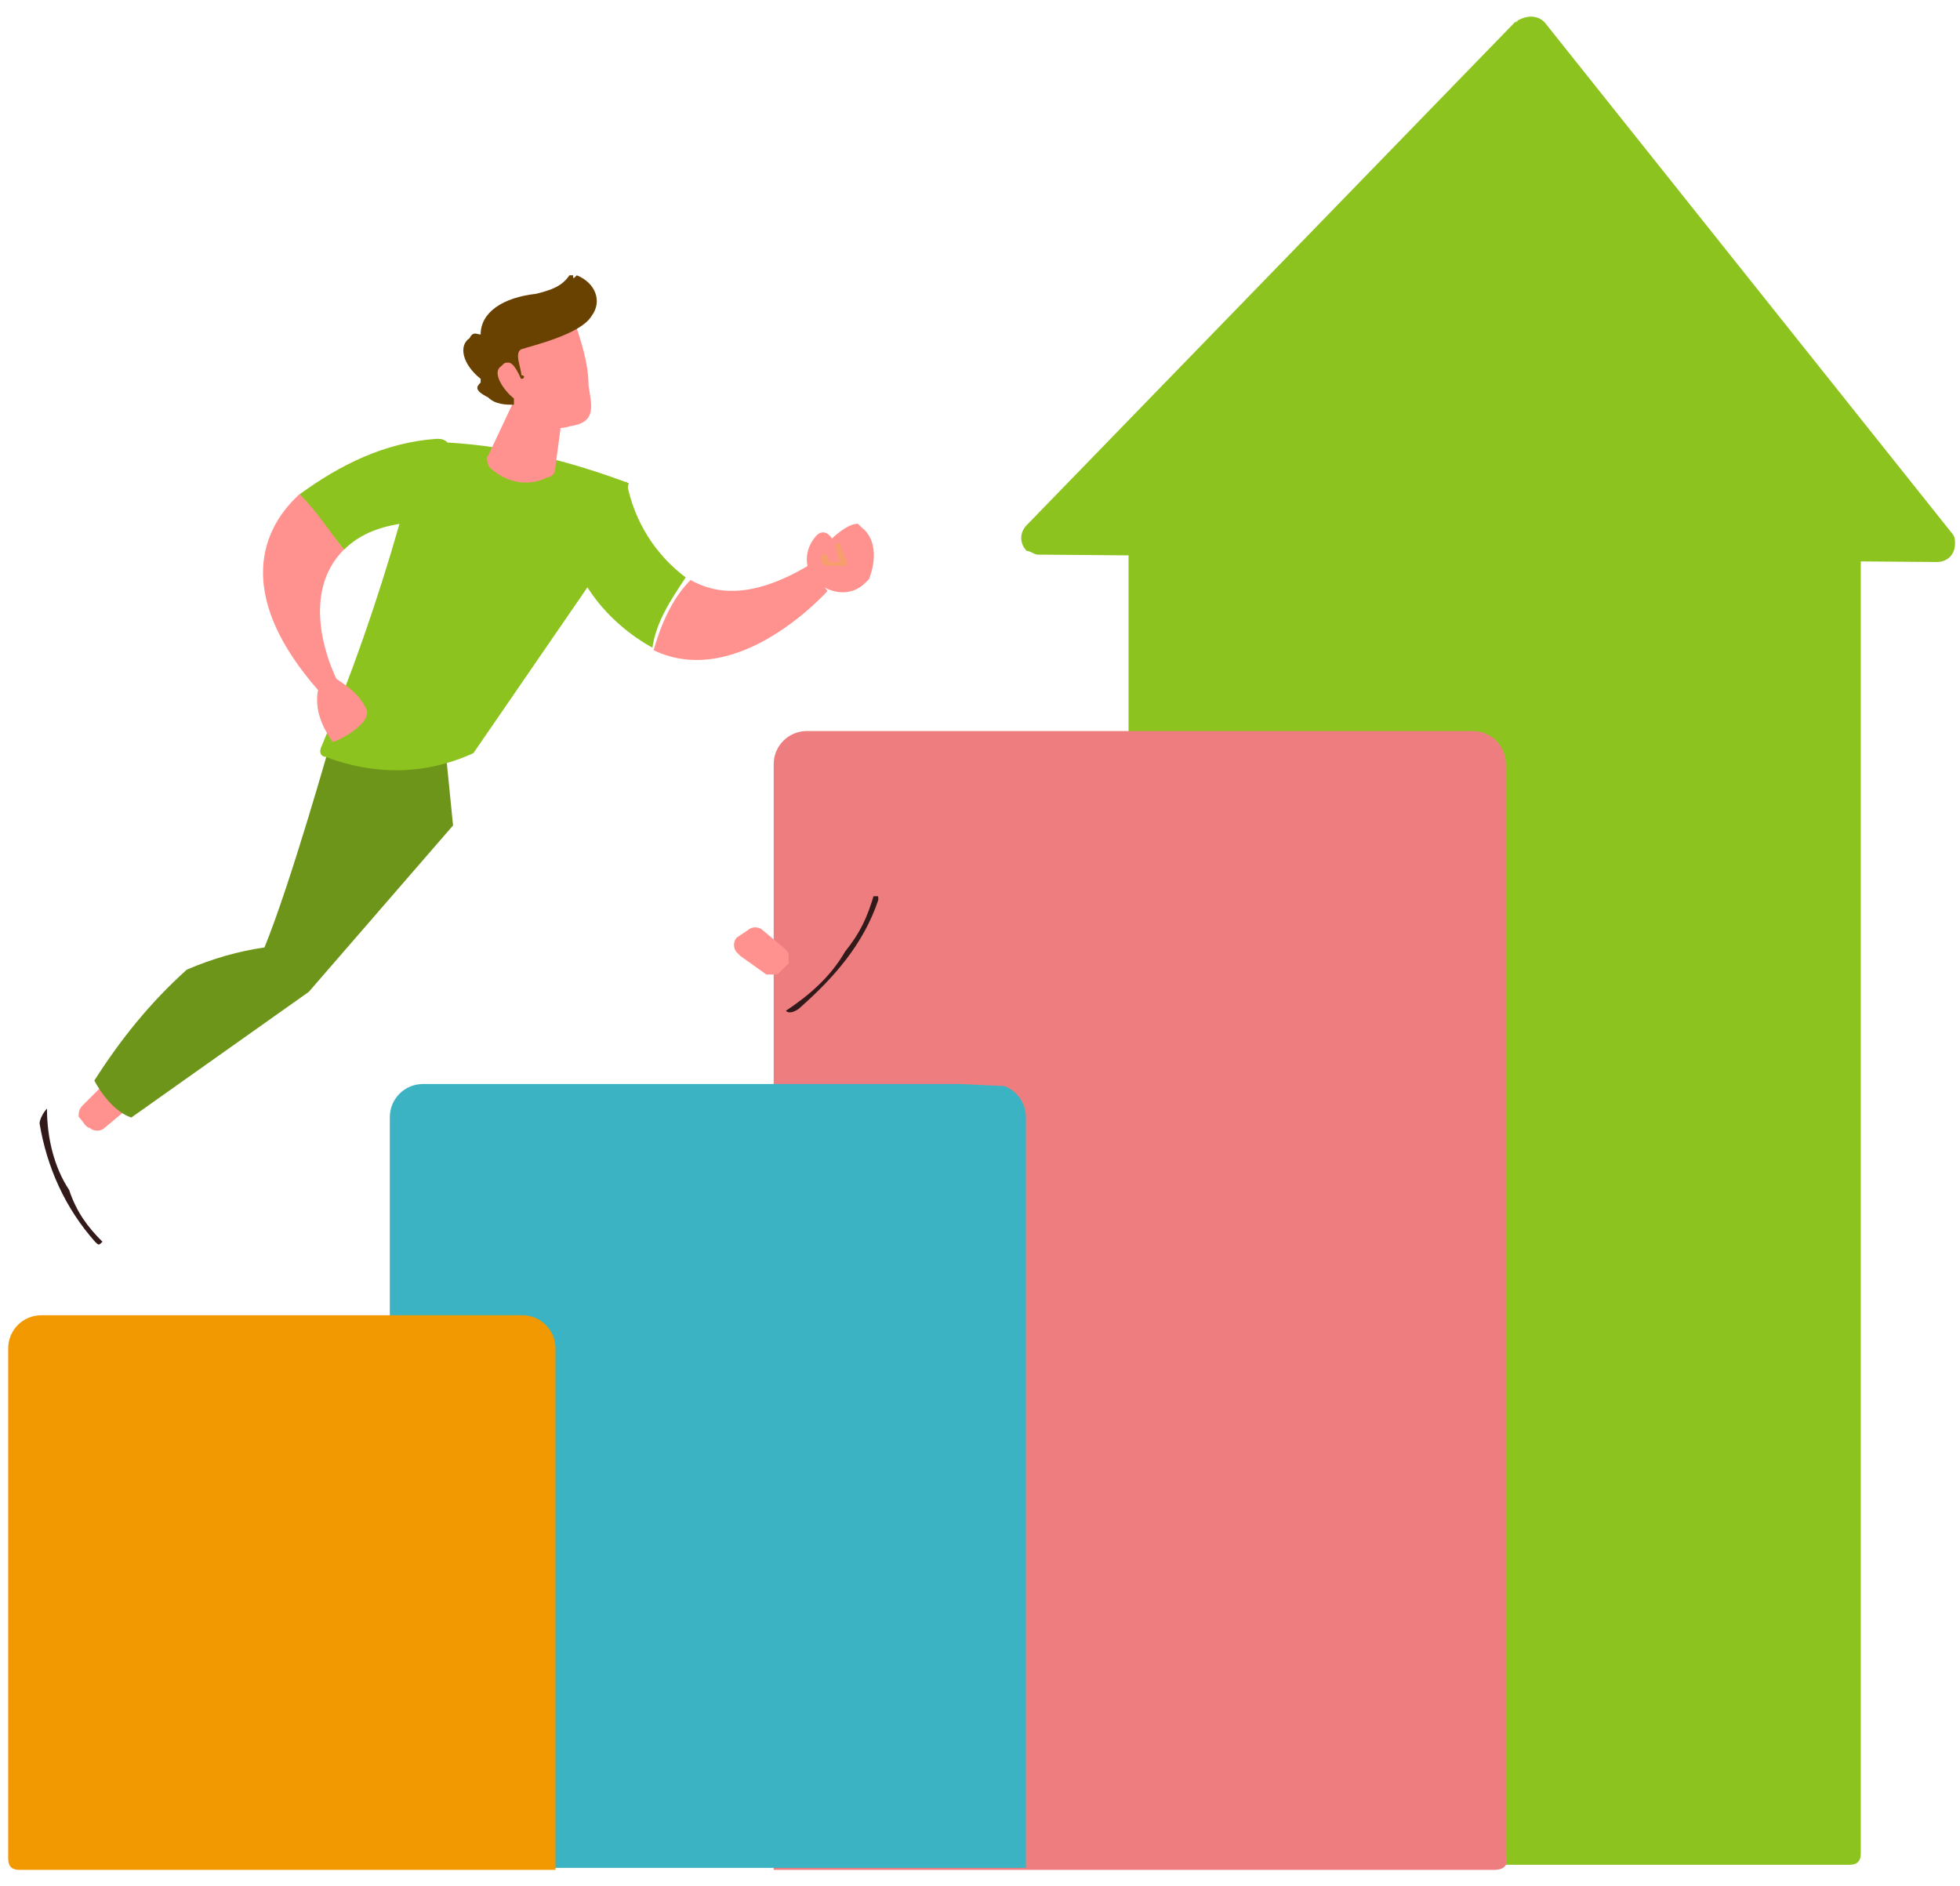 <svg enable-background="new 0 0 53 51" height="51" viewBox="0 0 53 51" width="53" xmlns="http://www.w3.org/2000/svg" xmlns:xlink="http://www.w3.org/1999/xlink"><clipPath id="a"><path d="m1 .4c-.5 0-.9.4-.9.9v36.7h19.5c.2 0 .3-.1.3-.3v-36.4c0-.5-.4-.9-.9-.9z"/></clipPath><clipPath id="b"><path d="m13.5.6-13.2 13.6c-.2.2-.2.5 0 .7.1 0 .2.1.3.1l24.3.2c.3 0 .5-.2.5-.5 0-.1 0-.2-.1-.3l-11-13.8c-.2-.2-.5-.2-.8 0 .1-.1.1 0 0 0"/></clipPath><clipPath id="c"><path d="m1 .4c-.5 0-.9.4-.9.9v20.3h17.2v-20.3c0-.5-.4-.9-.9-.9z"/></clipPath><clipPath id="d"><path d="m.1 2.6c.4 1 1.2 1.8 2.1 2.3.1-.7.5-1.3.9-1.9-.8-.6-1.4-1.5-1.6-2.6z"/></clipPath><clipPath id="e"><path d="m1.1.8c-.5.5-.8 1.2-1 1.9 2.3 1.1 4.7-1.6 4.7-1.6l-.5-.7c-1.5.9-2.5.8-3.2.4"/></clipPath><linearGradient id="f"><stop offset="0" stop-color="#febbba"/><stop offset="1" stop-color="#ff928e"/></linearGradient><linearGradient id="g" gradientTransform="matrix(5.097 -2.469 -2.198 -4.537 3643.245 -224.909)" gradientUnits="userSpaceOnUse" x1="-599.479" x2="-599.475" xlink:href="#f" y1="274.345" y2="274.345"/><clipPath id="h"><path d="m.8.8c-.2-.3-.4-.1-.4-.1-.3.3-.4.8-.1 1.2.4.4 1 .5 1.4.1 0 0 .1-.1.1-.1.2-.5.2-1.1-.2-1.4 0 0-.1-.1-.1-.1-.3 0-.7.4-.7.4"/></clipPath><linearGradient id="i" gradientTransform="matrix(2.707 -1.311 -1.263 -2.606 1677.379 -211.681)" gradientUnits="userSpaceOnUse" x1="-539.956" x2="-539.949" xlink:href="#f" y1="186.121" y2="186.121"/><clipPath id="j"><path d="m.1.4h52.8v50.1h-52.8z"/></clipPath><clipPath id="k"><path d="m.1.8c.2 1.2.7 2.3 1.5 3.2.1.1.1.1.2 0-.4-.4-.7-.8-.9-1.4-.4-.6-.6-1.4-.6-2.2-.1.1-.2.3-.2.4"/></clipPath><clipPath id="l"><path d="m268.7 4510.9c0 .8.2 1.5.6 2.2.2.5.5 1 .9 1.4 0 0 0 0 0-.1.4-1.2.3-2.5-.3-3.6-.2-.1-.4-.1-.6-.1-.2.1-.4.1-.6.2"/></clipPath><clipPath id="m"><path d="m.8.5-.6.6c-.1.1-.1.2-.1.3.1.1.2.3.3.3.1.1.3.1.4 0l.6-.5c.1-.1.1-.2 0-.4l-.2-.2c-.1-.2-.2-.2-.4-.1z"/></clipPath><linearGradient id="n" gradientTransform="matrix(1.359 0 0 -1.435 238.058 189.888)" gradientUnits="userSpaceOnUse" x1="-176.572" x2="-176.559" xlink:href="#f" y1="131.528" y2="131.528"/><clipPath id="o"><path d="m1.7 1.9c-.4.7-1 1.2-1.6 1.6.1.1.3 0 .4-.1.9-.8 1.7-1.7 2.1-2.9 0-.1 0-.2-.1-.2-.2.7-.4 1.1-.8 1.6"/></clipPath><clipPath id="p"><path d="m291.1 4505.2c-1.2.2-2.3 1-2.9 2 0 .4.3.8.6 1.1.7-.4 1.2-1 1.6-1.6.3-.5.6-1 .7-1.5z"/></clipPath><clipPath id="q"><path d="m.5.5-.3.2c-.1.1-.1.3 0 .4 0 0 0 0 .1.1l.7.5c.1.1.2.1.3 0s.2-.2.3-.3 0-.3-.1-.4l-.6-.5c-.1-.1-.3-.1-.4 0"/></clipPath><linearGradient id="r" gradientTransform="matrix(1.51 0 0 -1.297 364.046 142.614)" gradientUnits="userSpaceOnUse" x1="-254.074" x2="-254.062" xlink:href="#f" y1="109.126" y2="109.126"/><clipPath id="s"><path d="m4.7 6c-.7.1-1.4.3-2.1.6-1 .9-1.8 1.9-2.5 3 0 0 .4.8 1 1l4.8-3.4 3.9-4.5-.2-2-3.1-.3s-1.1 3.9-1.8 5.6"/></clipPath><clipPath id="t"><path d="m276.2 4501.7s.3 2.8 3.8 2.3 3.9-1 3.9-1-.3 1.8 3.5 3.9c.3-.2.6-.6.7-.9l-2.7-4.4c-.2-.5-.8-.8-1.4-.6-1.6.3-3.1.4-4.7.5l-2.8-.7z"/></clipPath><clipPath id="u"><path d="m3.8.4c-1.4.1-2.6.7-3.7 1.5l1.2 1.5c.4-.4.9-.6 1.5-.7-.6 2.1-1.3 4.1-2.1 6-.1.2 0 .3.1.3 1.3.5 2.7.5 4-.1l3.3-4.8c.4-.5.6-1.1.7-1.7l.2-.8c-1.6-.6-3.2-1-4.9-1.1-.1-.1-.2-.1-.3-.1"/></clipPath><clipPath id="v"><path d="m1.6 5.7c-.1.5.1 1 .4 1.4.1 0 1.1-.5.9-.9s-.5-.6-.8-.8c-.2-.4-1-2.3.2-3.5-.4-.5-.7-1-1.2-1.5-1.2 1.1-1.6 2.9.5 5.3"/></clipPath><linearGradient id="w" gradientTransform="matrix(5.637 -3.188 -3.749 -6.63 4565.384 166.986)" gradientUnits="userSpaceOnUse" x1="-602.357" x2="-602.354" xlink:href="#f" y1="313.606" y2="313.606"/><clipPath id="x"><path d="m.2 2.1c-.1.1 0 .2 0 .3.4.4 1 .6 1.6.3.1 0 .2-.1.2-.2l.2-1.5-1.2-.6z"/></clipPath><linearGradient id="y" gradientTransform="matrix(1.051 -2.997 -2.671 -.937 1115.214 -1984.027)" gradientUnits="userSpaceOnUse" x1="-710.508" x2="-710.502" xlink:href="#f" y1="139.258" y2="139.258"/><clipPath id="z"><path d="m.1 1.2c-.1.4.4 1.3.4 1.3.3.6 1 1 1.6.8.7-.1.6-.5.5-1.1 0-.6-.2-1.2-.4-1.8 0 0-1.9.4-2.1.8"/></clipPath><linearGradient id="A" gradientTransform="matrix(3.277 -2.507 -2.53 -3.306 2551.802 -703.852)" gradientUnits="userSpaceOnUse" x1="-598.402" x2="-598.398" xlink:href="#f" y1="237.621" y2="237.621"/><clipPath id="B"><path d="m3.2.5c-.1.1-.1.1-.1 0 0 0 0 0-.1 0-.2.3-.5.4-.9.5-.9.1-1.5.5-1.5 1.1-.1 0-.2-.1-.3.1-.3.2-.2.7.3 1.1v.1c-.1.1-.2.2.2.4.2.2.5.2.7.2 0 0 0 0 0-.1v-.5-.1h.2c.1 0 .1-.1 0-.1 0-.2-.2-.6 0-.7.3-.1 1.6-.4 1.9-.9.3-.4.1-.9-.4-1.1.1-.1.1-.1 0 0"/></clipPath><clipPath id="C"><path d="m.2.5c-.3.2.2.8.4.9l.2-.4s-.2-.6-.4-.6c-.1 0-.1 0-.2.1"/></clipPath><linearGradient id="D" gradientTransform="matrix(.984 -.753 -.757 -.99 305.569 -464.117)" gradientUnits="userSpaceOnUse" x1="-434.658" x2="-434.643" xlink:href="#f" y1="-147.524" y2="-147.524"/><g transform="translate(-267.479 -4480.929)"><g clip-path="url(#a)" transform="translate(297.896 4493.362)"><path d="m-9 9h38v20.6h-38z" fill="#8dc31f" transform="matrix(.02 -1 1 .02 -9.428 28.869)"/></g><g clip-path="url(#b)" transform="translate(294.944 4480.929)"><path d="m5.1-5.1h15.3v25.9h-15.3z" fill="#8dc31f" transform="matrix(.02 -1 1 .02 4.673 20.429)"/></g><path d="m307.9 4531.5h-19.5v-29.9c0-.5.4-.9.9-.9h18c.5 0 .9.4.9.9v29.5c.1.3-.1.4-.3.4" fill="#ee7d80"/><path d="m267.6 4481.4h52.8v50.1h-52.8z" fill="none"/><g clip-path="url(#c)" transform="translate(277.92 4509.846)"><path d="m-2.3 1.9h22v18.2h-22z" fill="#3bb3c3" transform="matrix(.047 -.999 .999 .047 -2.691 19.267)"/></g><path d="m282.5 4531.5h-14.5c-.2 0-.3-.1-.3-.3v-13.8c0-.5.4-.9.9-.9h13c.5 0 .9.4.9.9z" fill="#f29901"/><path d="m267.6 4481.4h52.8v50.1h-52.8z" fill="none"/><g clip-path="url(#d)" transform="translate(282.921 4493.546)"><path d="m-1.1.1h5.5v5.2h-5.5z" fill="#8dc31f" transform="matrix(.631 -.776 .776 .631 -1.476 2.283)"/></g><g clip-path="url(#e)" transform="translate(285.053 4495.815)"><path d="m-1.2 1.1 5.1-2.5 2.2 4.5-5.1 2.5z" fill="url(#g)"/></g><g clip-path="url(#h)" transform="translate(289.177 4494.693)"><path d="m-1 .8 2.7-1.3 1.3 2.6-2.7 1.3z" fill="url(#i)"/></g><g clip-path="url(#j)" transform="translate(267.479 4480.929)"><path d="m22.5 15.3c-.1 0-.1 0-.2 0-.1-.1-.1-.1-.1-.2 0 0 0-.1.1-.1 0 0 .1 0 .1.1s0 .1.1.1h.2l-.1-.4v-.1h.1l.2.5v.1c-.2 0-.3 0-.4 0" fill="#f79e6d"/></g><g clip-path="url(#k)" transform="translate(268.449 4510.512)"><path d="m.1.4h1.7v3.7h-1.7z" fill="#331a1a"/></g><g clip-path="url(#l)" transform="translate(268.617 4510.347)"><path d="m.1.4h2.1v3.8h-2.1z" fill="#88474a"/></g><g clip-path="url(#m)" transform="translate(269.506 4509.733)"><path d="m.1.4h1.4v1.4h-1.4z" fill="url(#n)"/></g><g clip-path="url(#o)" transform="translate(288.629 4504.767)"><path d="m.1.4h2.5v3.2h-2.5z" fill="#331a1a"/></g><g clip-path="url(#p)" transform="translate(288.004 4504.762)"><path d="m.1.4h3v3.1h-3z" fill="#88474a"/></g><g clip-path="url(#q)" transform="translate(287.202 4505.585)"><path d="m.1.4h1.5v1.3h-1.5z" fill="url(#r)"/></g><g clip-path="url(#s)" transform="translate(269.93 4500.553)"><path d="m.1.4h9.7v10.2h-9.7z" fill="#6d9519"/></g><g clip-path="url(#t)" transform="translate(276.087 4500.239)"><path d="m-1.7 6.1 2.9-9.1 12.6 4-2.9 9.1z" fill="#6d9519"/></g><g clip-path="url(#u)" transform="translate(275.481 4492.397)"><path d="m-1.9-1.3h12.9v12.8h-12.9z" fill="#8dc31f" transform="matrix(.631 -.776 .776 .631 -2.284 5.42)"/></g><g clip-path="url(#v)" transform="translate(274.479 4493.892)"><path d="m-3.4 2.1 5.7-3.2 3.7 6.6-5.6 3.2z" fill="url(#w)"/></g><g clip-path="url(#x)" transform="translate(280.487 4491.136)"><path d="m-.7 2.8 1-3 2.7.9-1.1 3z" fill="url(#y)"/></g><g clip-path="url(#z)" transform="translate(280.793 4489.156)"><path d="m-1.4 1.6 3.2-2.6 2.6 3.4-3.3 2.5z" fill="url(#A)"/></g><g clip-path="url(#B)" transform="translate(279.876 4487.875)"><path d="m-.7-.4h5.3v5.2h-5.3z" fill="#694201" transform="matrix(.79 -.613 .613 .79 -.96 1.668)"/></g><g clip-path="url(#C)" transform="translate(280.828 4490.336)"><path d="m-.5.8.9-.8.8 1-1 .8z" fill="url(#D)"/></g></g></svg>
